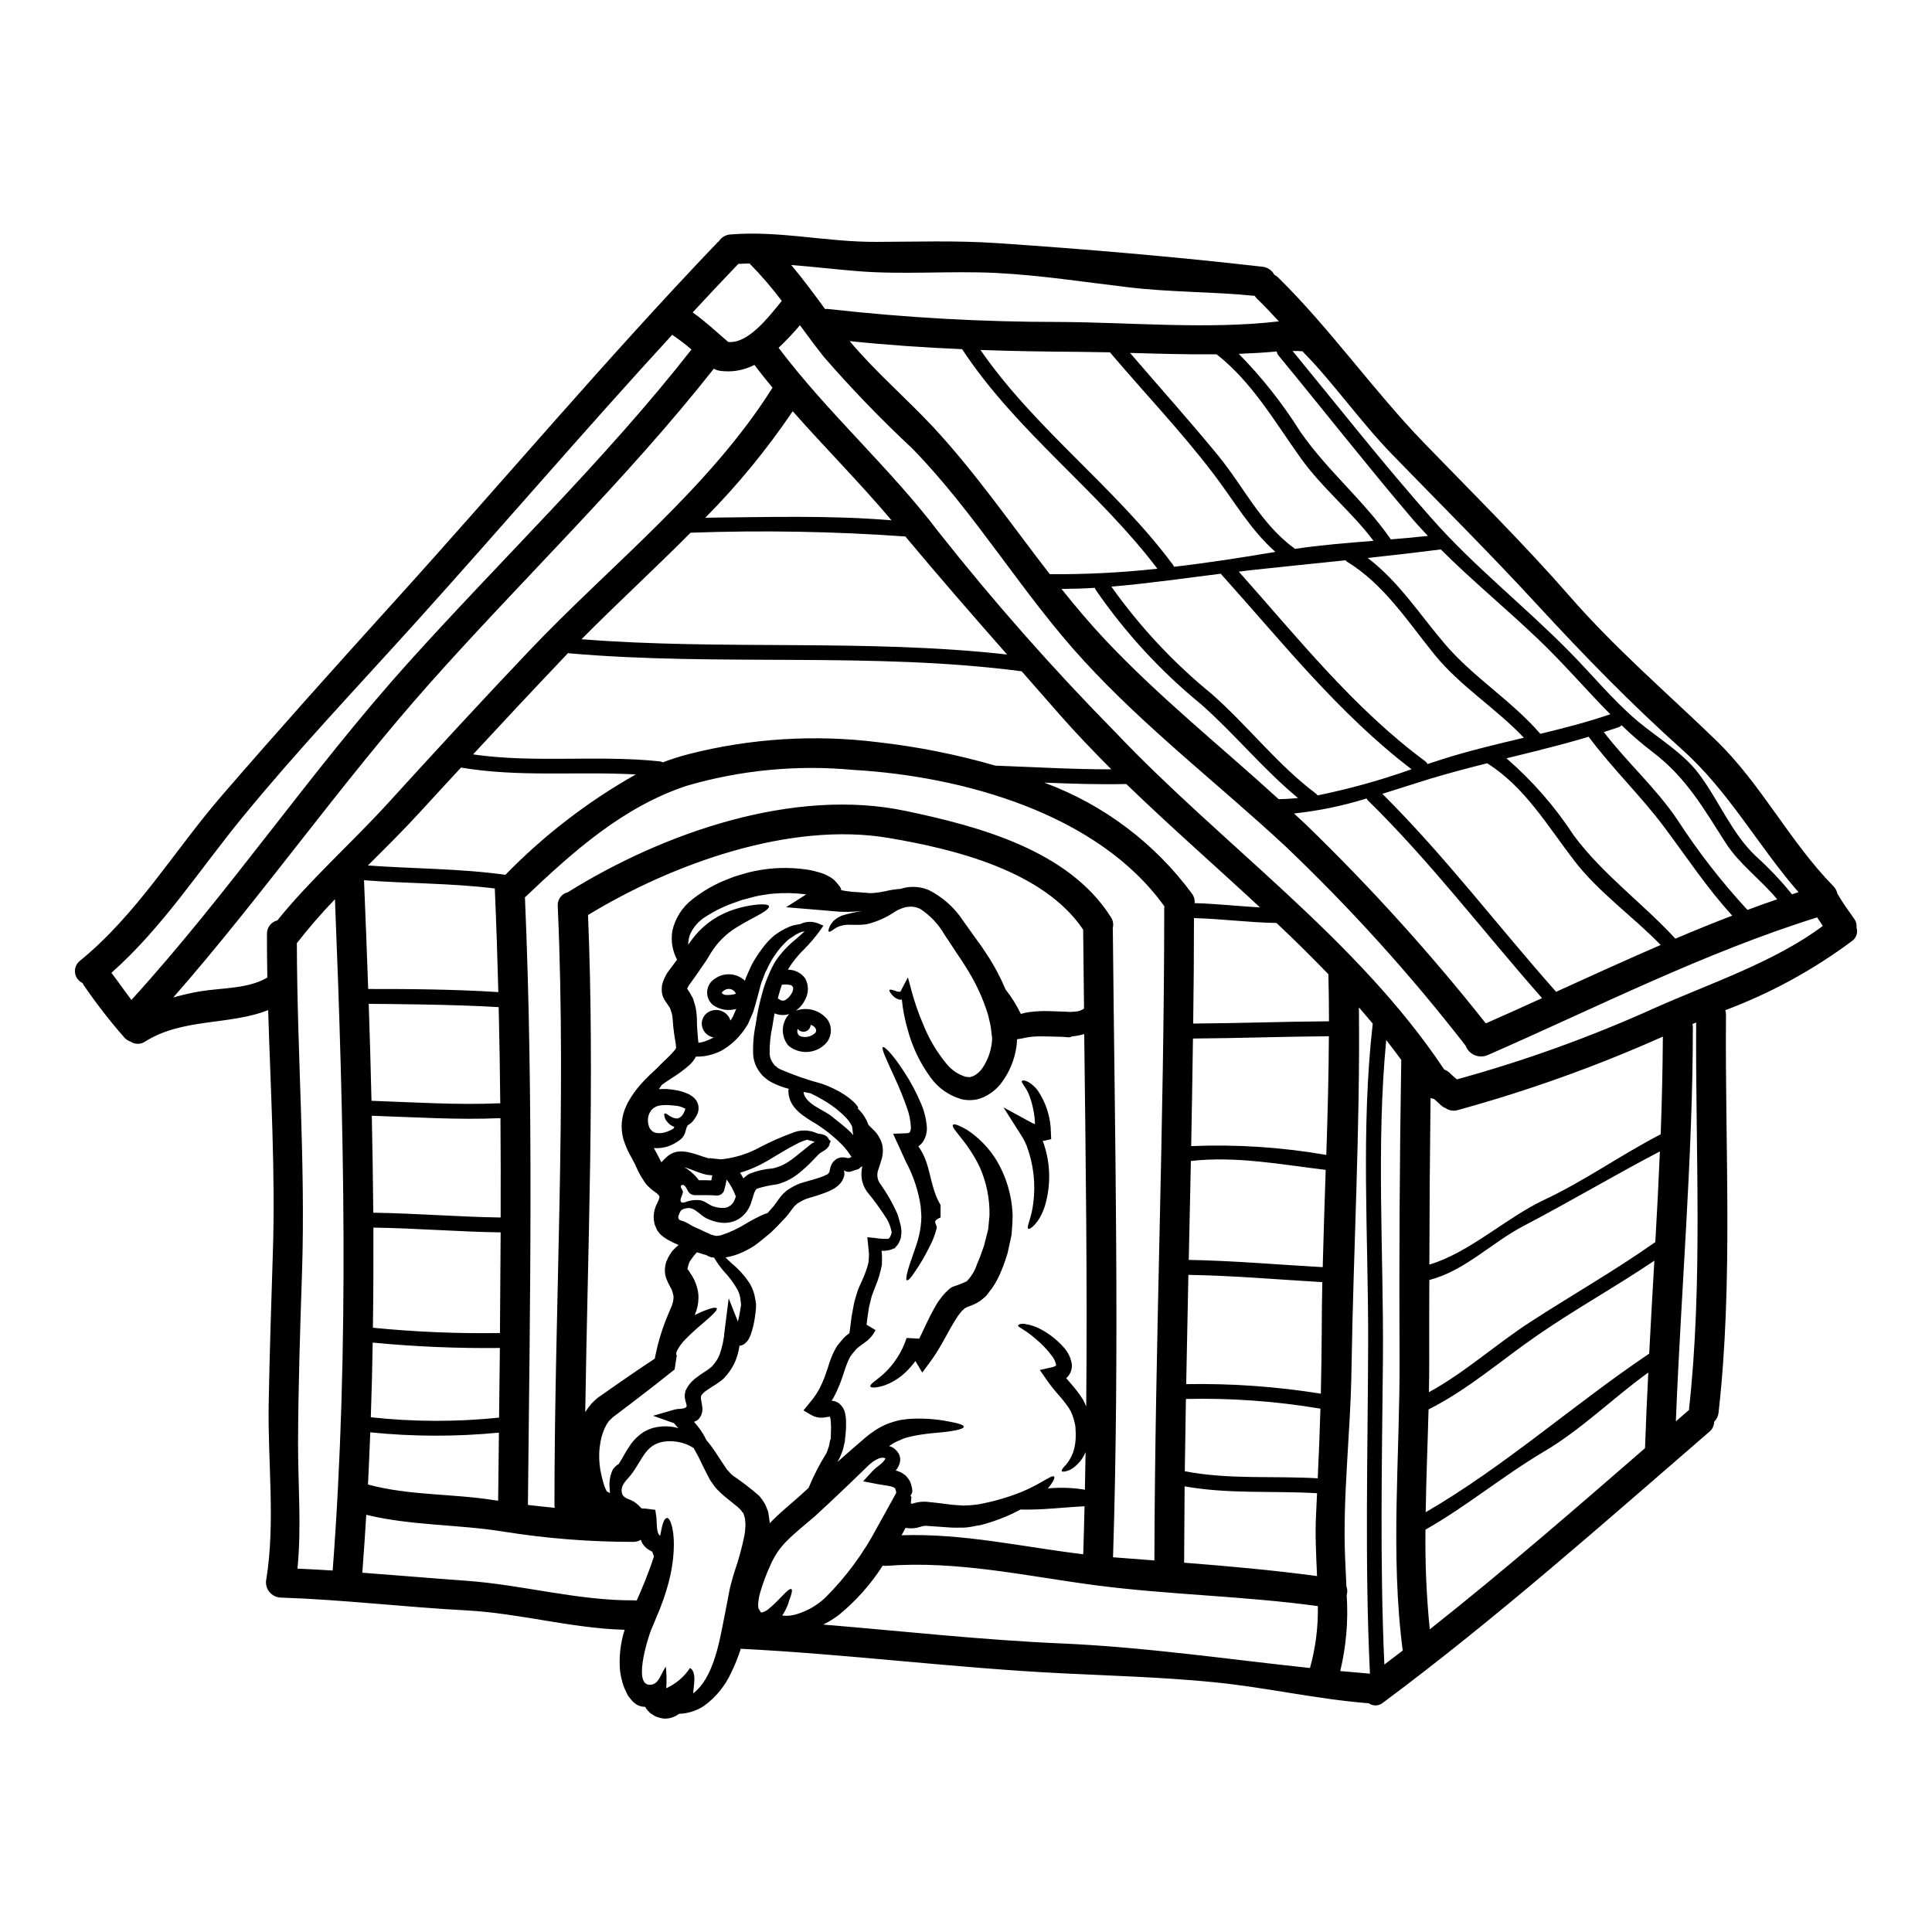 <?xml version="1.0" encoding="UTF-8"?>
<!-- Uploaded to: SVG Find, www.svgrepo.com, Generator: SVG Find Mixer Tools -->
<svg fill="#000000" width="800px" height="800px" version="1.1" viewBox="144 144 512 512" xmlns="http://www.w3.org/2000/svg">
 <g>
  <path d="m372.52 453.09c-0.027 0.027-0.027 0.055-0.055 0.055-0.184 0-0.422 0.207-0.684 0.449-0.449 0.473-0.898 0.316-1.574 0.629-0.207 0.055-0.316 0.133-0.605 0.211v0.004c-0.664 0.227-1.398 0.117-1.969-0.293 0.145 0.48 0.172 0.988 0.078 1.477-0.121 0.438-0.289 0.863-0.5 1.266-0.336 0.531-0.754 1.012-1.234 1.422-0.32 0.234-0.684 0.527-0.949 0.684l-0.789 0.422c-0.578 0.266-0.82 0.395-1.527 0.656l-1.398 0.504c-0.922 0.344-2.055 0.605-2.981 0.922l0.004 0.004c-0.816 0.23-1.598 0.578-2.32 1.027l-0.5 0.293-0.129 0.051-0.055 0.051-0.289 0.266-0.582 0.527-0.316 0.422c-0.184 0.211-0.477 0.605-0.789 1.055-0.266 0.371-0.684 0.871-1.055 1.32-1.473 1.574-2.684 2.871-4.082 4.188-1.504 1.238-2.981 2.477-4.293 3.426l0.004-0.008c-1.375 0.902-2.84 1.652-4.375 2.238-1.066 0.406-2.168 0.695-3.293 0.871 0.527 0.527 1.078 1.082 1.734 1.66h0.004c1.836 1.516 3.426 3.301 4.723 5.301 0.754 1.293 1.246 2.727 1.449 4.215l0.184 1.156c0.023 0.5-0.027 0.898-0.027 1.262-0.078 0.766-0.156 1.477-0.266 2.215v0.004c-0.215 1.578-0.586 3.129-1.105 4.637-0.176 0.477-0.395 0.934-0.656 1.367-0.219 0.336-0.484 0.641-0.789 0.898-0.215 0.207-0.465 0.375-0.734 0.5-0.262 0.098-0.535 0.168-0.816 0.207-0.203 1.469-0.602 2.906-1.18 4.273-0.523 1.16-1.195 2.25-2 3.238l-0.605 0.711-0.133 0.184-0.078 0.078c-0.051 0.051-0.234 0.207-0.234 0.207l-0.293 0.266v0.004c-0.48 0.395-0.98 0.766-1.5 1.109-0.898 0.578-1.793 1.105-2.504 1.633-0.605 0.367-1.137 0.84-1.574 1.395-0.074 0.215-0.117 0.434-0.129 0.66 0.051 0.023-0.027-0.055 0 0.105l0.078 0.551c0.078 0.5 0.18 1 0.266 1.504h-0.004c0.055 0.348 0.078 0.699 0.078 1.051-0.027 0.473-0.137 0.938-0.316 1.375-0.105 0.242-0.238 0.473-0.395 0.684l-0.105 0.156-0.051 0.078v0.004c-0.109 0.117-0.223 0.234-0.344 0.34l-0.133 0.105c-0.156 0.078-0.051 0.051-0.395 0.234v0.004c-0.164 0.07-0.328 0.133-0.5 0.184 0.656 0.738 1.273 1.512 1.844 2.32 0.535 0.797 1.012 1.633 1.422 2.504 1.113 1.309 2.125 2.699 3.031 4.16 0.602 0.949 1.262 1.926 1.949 2.926l0.5 0.766 0.5 0.523c0.312 0.406 0.676 0.77 1.082 1.082 2.438 1.645 4.769 3.441 6.984 5.375 0.395 0.48 0.766 0.98 1.105 1.5l0.473 0.789 0.238 0.555 0.422 1.078c0.023 0.105 0.156 0.527 0.156 0.527l0.027 0.184 0.051 0.367 0.105 0.738 0.207 1.477c2.481-2.637 5.086-4.691 7.617-6.93 0.895-0.789 1.762-1.605 2.633-2.398h0.004c1.324-3.184 2.902-6.262 4.723-9.191 0.18-0.383 0.328-0.777 0.445-1.184 0.18-0.41 0.305-0.844 0.371-1.289l0.133-0.762 0.078-0.395 0.156-0.078c0.051-0.027 0-0.078 0-0.078 0.023-0.527 0-1.055 0.023-1.574v-0.004c0.062-1 0.051-2.004-0.023-3.004-0.02-0.43-0.09-0.852-0.211-1.266 0-0.023-0.023-0.051-0.023-0.078-0.238 0.027-0.582 0.078-0.977 0.133-1.352 0.324-2.777 0.117-3.981-0.578l-2.055-1.211 1.684-2.059c1.332-1.52 2.418-3.234 3.219-5.086 0.473-1.023 0.875-2.074 1.211-3.148 0.395-1.055 0.656-2.133 1.156-3.402 0.441-1.207 1.008-2.363 1.691-3.453 0.344-0.445 0.656-0.816 1-1.211 0.387-0.504 0.816-0.969 1.289-1.395 0.32-0.266 0.633-0.504 0.926-0.711l0.156-1.105c0.129-1.105 0.289-2.215 0.422-3.293 0.207-1.105 0.395-2.211 0.605-3.293s0.605-2.211 0.922-3.266 0.789-1.898 1.18-2.816v-0.008c0.742-1.574 1.332-3.215 1.766-4.898 0.082-0.762 0.129-1.527 0.133-2.297-0.078-0.789-0.16-1.574-0.211-2.289l-0.234-2.16 1.949 0.184h-0.004c1.168 0.195 2.356 0.273 3.543 0.238 0.293 0.078 0.871-0.895 0.977-1.711l-0.004-0.004c-0.207-1.223-0.625-2.398-1.238-3.477-1.602-2.535-3.359-4.961-5.269-7.273-0.703-0.969-1.18-2.086-1.395-3.266-0.184-1.156-0.141-2.336 0.125-3.477zm0.051-0.129c0.051-0.078 0.078-0.078 0.105-0.184-0.023 0-0.051 0.105-0.102 0.184zm-11.383-3.266-0.129 0.129-0.371 0.344c-0.477 0.504-0.977 1.027-1.504 1.574h0.004c-1.188 1.227-2.457 2.371-3.797 3.426-1.648 1.277-3.539 2.199-5.555 2.715-1.727 0.203-3.43 0.562-5.086 1.082-0.027 0-0.078 0.051-0.078 0.051h-0.027c-0.105-0.027-0.207 0.129-0.266 0.211l-0.207 0.289c-0.094 0.152-0.172 0.312-0.242 0.477-0.266 0.684-0.473 1.574-0.816 2.582h0.004c-0.168 0.559-0.398 1.098-0.688 1.605-0.309 0.582-0.688 1.121-1.133 1.605l-0.477 0.449-0.051 0.078-0.156 0.133c-0.094 0.078-0.191 0.148-0.293 0.211l-0.367 0.254c-0.5 0.344-1.051 0.609-1.633 0.789-1.066 0.355-2.203 0.465-3.32 0.312-0.902-0.109-1.785-0.328-2.633-0.656-0.891-0.297-1.723-0.754-2.453-1.344-0.922-0.738-2.211-1.926-3.426-1.875-0.738 0.027-1.871 0.266-2.188 0.926-0.32 0.66-0.844 1.473-0.344 2.106 0.234 0.316 0.977 0.371 1.32 0.527 0.734 0.316 1.477 0.789 2.188 1.18l-0.293-0.105c0.895 0.395 1.738 0.789 2.609 1.18l1.156 0.555 0.844 0.367 0.004 0.004c0.66 0.336 1.371 0.559 2.109 0.66l0.371-0.055h-0.004c0.277-0.008 0.551-0.051 0.816-0.129 2.344-0.754 4.582-1.801 6.668-3.109 1.535-0.926 3.125-1.754 4.766-2.477 0.344-0.133 0.633-0.211 0.898-0.293 0.555-0.605 1.078-1.211 1.574-1.789 0.266-0.344 0.473-0.605 0.789-1.055 0.316-0.449 0.555-0.816 1.031-1.422 0.234-0.266 0.473-0.555 0.684-0.789l0.551-0.5 0.293-0.266 0.234-0.211 0.211-0.129 0.844-0.527c1.051-0.645 2.184-1.145 3.371-1.473 1.051-0.344 1.898-0.5 2.848-0.82l1.422-0.445c0.211-0.055 0.844-0.32 1.18-0.449l0.473-0.238c0.156-0.051 0.133-0.078 0.211-0.102 0.023 0.207 0.605-0.605 0.656-0.605l0.105-0.477c0.051-0.316 0.184-0.762 0.289-1.133v-0.004c0.09-0.234 0.195-0.465 0.32-0.684 0.098-0.176 0.215-0.344 0.344-0.5l0.105-0.105 0.234-0.207 0.449-0.371c0.469-0.266 0.992-0.426 1.527-0.473 0.5 0 0.996 0.07 1.477 0.207 0.371 0.008 0.734-0.113 1.027-0.34-0.645-0.988-1.359-1.934-2.133-2.82-2.066-2.137-4.367-4.035-6.856-5.664-3.543-2.16-7.668-4.348-7.746-8.984h0.004c0.004-0.191 0.039-0.379 0.105-0.555-1.5-0.379-2.949-0.914-4.332-1.605l-0.898-0.5c-0.316-0.211-0.629-0.477-0.973-0.738-0.344-0.266-0.633-0.551-0.926-0.844l-0.551-0.711 0.004-0.004c-0.984-1.281-1.59-2.816-1.742-4.422-0.137-2.766 0.082-5.539 0.66-8.246 0.406-3.035 1.051-6.027 1.922-8.961 0.395-1.395 0.887-2.762 1.477-4.086 0.535-1.332 1.18-2.617 1.926-3.844 1.457-2.102 3.203-3.981 5.188-5.59 0.898-0.762 1.688-1.473 2.426-2.16-0.09-0.004-0.18 0.004-0.266 0.027-0.211 0.027-0.422 0.074-0.629 0.133-0.395 0.184-0.82 0.367-1.289 0.605-0.395 0.266-0.82 0.527-1.266 0.844h-0.004c-0.531 0.309-1.02 0.691-1.449 1.133-2.164 2.125-3.902 4.648-5.117 7.43l-0.332 0.57-0.207 0.555-0.449 1.18-0.473 1.211c-0.16 0.422-0.238 0.922-0.371 1.371-0.477 1.738-1.055 4.059-1.738 6.246-0.449 1-0.871 2.004-1.289 2.977l-0.051 0.105h-0.004c-0.039 0.102-0.086 0.195-0.133 0.293l-0.129 0.18-0.238 0.371-0.473 0.738h-0.004c-0.324 0.492-0.684 0.961-1.082 1.395-1.43 1.754-3.188 3.215-5.168 4.309-0.988 0.492-2.031 0.871-3.106 1.129-0.93 0.234-1.887 0.359-2.848 0.371h-0.66c-0.473 0.895-1.105 1.695-1.871 2.363-1.379 1.191-2.852 2.273-4.398 3.238-1.055 0.684-1.969 1.32-2.793 1.898-0.266 0.371-0.5 0.762-0.762 1.133h-0.004c0.746-0.051 1.492-0.059 2.238-0.027 0.871 0.078 1.711 0.184 2.582 0.344v-0.004c0.879 0.18 1.734 0.445 2.559 0.789 1.043 0.379 1.941 1.062 2.582 1.969 0.352 0.57 0.543 1.227 0.551 1.895 0.016 0.555-0.094 1.102-0.312 1.609-0.34 0.73-0.773 1.41-1.293 2.023-0.371 0.387-0.797 0.715-1.262 0.977-0.055 0.105-0.105 0.156-0.16 0.266-0.055 0.105-0.289 0.734-0.395 1.18-0.078 0.395-0.211 0.777-0.395 1.133-0.262 0.461-0.602 0.871-1.004 1.215-0.336 0.273-0.699 0.52-1.078 0.734-1.766 1.145-3.859 1.676-5.957 1.504l0.293 0.527c0.422 0.711 0.707 1.32 1.027 1.926l0.684 1.316 0.133-0.133c0.492-0.539 1.016-1.051 1.574-1.527 0.414-0.324 0.863-0.598 1.34-0.816 0.316-0.105 0.633-0.207 0.949-0.293l0.133-0.023 0.234-0.027h0.129l0.293-0.027 0.555-0.023 0.816 0.051c0.492 0.047 0.977 0.133 1.449 0.262 1.766 0.395 3.293 1.078 4.637 1.422l0.504 0.133 0.023-0.133c0.027 0 0.344 0.082 0.344 0.082l1.266 0.129 1.289 0.129 0.004 0.004c0.359 0.008 0.723-0.027 1.078-0.102 3.301-0.445 6.492-1.5 9.406-3.109 2.715-1.426 5.523-2.668 8.402-3.719 2.191-0.969 4.695-0.93 6.856 0.109 0.23 0.055 0.469 0.09 0.711 0.102 0.34 0.051 0.676 0.141 1 0.262 0.23 0.102 0.453 0.227 0.656 0.371 0.316 0.273 0.559 0.617 0.711 1.004l0.266 0.102h0.105c-0.055 0-0.078 0.078-0.027 0.422l-0.129 0.105-0.078 0.184v0.004c-0.043 0.242-0.117 0.48-0.215 0.711-0.18 0.293-0.402 0.555-0.656 0.785-0.324 0.281-0.68 0.531-1.055 0.738l-0.449 0.266-0.211 0.129zm-0.922-32.832h0.004c-0.066-0.105-0.121-0.223-0.16-0.34-0.082-0.164-0.199-0.309-0.34-0.422-0.273-0.238-0.598-0.41-0.949-0.5-0.023 0.766-0.508 1.438-1.223 1.707-0.715 0.273-1.523 0.086-2.047-0.473-0.051-0.078-0.102-0.129-0.129-0.184h-0.004c-0.301 0.676-0.078 1.473 0.527 1.898 1.367 0.543 2.922 0.254 4.004-0.738 0.281-0.227 0.406-0.598 0.32-0.949zm13.91-36.176h0.266c0.344-0.027 0.684-0.027 1.004-0.027 1.059-0.086 2.109-0.246 3.148-0.473 1.344-0.328 2.707-0.539 4.086-0.633 0.387-0.129 0.781-0.234 1.18-0.316 2.129-0.422 4.332-0.191 6.328 0.66 3.691 1.875 6.828 4.695 9.086 8.168 1.105 1.555 2.238 3.148 3.402 4.769 1.234 1.633 2.422 3.398 3.582 5.215 1.617 2.598 3.027 5.32 4.215 8.145 1.582 2.016 2.945 4.195 4.059 6.504 0.77-0.23 1.562-0.398 2.359-0.5 1.75-0.223 3.512-0.301 5.273-0.234 1.316 0.051 2.606 0.078 3.871 0.129l1.555 0.078 0.895-0.051 0.605-0.051c0.789-0.047 1.547-0.32 2.188-0.789-0.078-6.984-0.156-13.957-0.234-20.918-10.461-15.574-34.148-21.367-51.539-24.293-26.031-4.43-57.309 6.797-79.676 20.422 1.82 43.895-0.078 87.922-0.738 131.74l-0.004-0.004c0.496-0.793 1.051-1.551 1.66-2.262 0.293-0.32 0.527-0.5 0.789-0.762l0.367-0.344 0.211-0.184 0.234-0.211c0.078-0.051 0.184-0.129 0.184-0.129l1.688-1.18c1.129-0.789 2.238-1.574 3.344-2.344 3.543-2.453 6.848-4.723 9.957-6.746l0.008-0.004c0.047-0.371 0.121-0.742 0.211-1.105 0.156-0.711 0.344-1.555 0.551-2.426 0.559-2.16 1.234-4.289 2.031-6.375 0.422-1.105 1-2.426 1.449-3.504 0.414-0.832 0.656-1.734 0.715-2.66 0.023-0.238-0.027-0.293 0-0.426-0.051-0.348-0.129-0.691-0.242-1.027-0.066-0.188-0.117-0.383-0.156-0.578l-0.344-0.684c-0.461-0.793-0.859-1.621-1.18-2.477-0.441-1.258-0.488-2.617-0.133-3.902l0.105-0.449 0.105-0.234 0.211-0.449 0.18-0.449h0.004c0.125-0.254 0.266-0.5 0.426-0.734 0.242-0.402 0.504-0.789 0.785-1.16l0.848-0.844c0.234-0.234 0.488-0.445 0.762-0.629-1-0.422-1.977-0.898-2.922-1.426-0.418-0.227-0.812-0.492-1.184-0.789l-0.656-0.527c-0.309-0.324-0.59-0.676-0.844-1.051l-0.055-0.055c0-0.027-0.207-0.449-0.207-0.449-0.023-0.059-0.051-0.121-0.078-0.18l-0.105-0.238-0.207-0.473c-0.027-0.133-0.055-0.105-0.105-0.32l-0.133-0.605h-0.004c-0.082-0.426-0.129-0.859-0.133-1.293 0.023-1.355 0.375-2.684 1.027-3.871 0.711-1.574 0.844-1.684-0.762-2.848-0.293-0.18-0.684-0.523-1.027-0.789-0.156-0.133-0.371-0.344-0.555-0.527l-0.293-0.266-0.129-0.133-0.051-0.078-0.32-0.367c-0.395-0.633-0.762-1.082-1.211-1.848-0.449-0.762-0.922-1.711-1.156-2.238v0.004c-0.238-0.586-0.512-1.156-0.82-1.711l-0.395-0.762-0.527-0.949c-0.734-1.344-1.336-2.754-1.789-4.215-0.844-3.004-0.555-6.211 0.812-9.016l0.211-0.449h0.004c0.066-0.176 0.156-0.344 0.262-0.5l0.422-0.707c0.277-0.492 0.582-0.965 0.906-1.426 0.637-0.922 1.332-1.801 2.082-2.633 1.555-1.711 2.977-3.031 4.215-4.164 0.344-0.371 0.711-0.734 1.082-1.105 1.207-1.16 2.363-2.215 3.426-3.453 0.246-0.25 0.441-0.547 0.578-0.871-0.027-0.105-0.078-0.234-0.105-0.371v0.004c-0.016-0.133-0.016-0.266 0-0.395-0.078-0.5-0.156-0.977-0.234-1.477s-0.156-0.977-0.234-1.477c-0.078-0.633-0.156-1.262-0.234-1.926-0.055-0.523-0.082-1.078-0.133-1.656h-0.008c0.004-0.203-0.012-0.406-0.051-0.605-0.031-0.156-0.051-0.316-0.055-0.477-0.059-0.48-0.184-0.949-0.367-1.395l-0.211-0.629c-0.027-0.055-0.184-0.32-0.184-0.32-0.105-0.156-0.207-0.344-0.371-0.551l-0.5-0.711v-0.004c-0.301-0.418-0.555-0.871-0.766-1.34-0.305-0.727-0.441-1.512-0.391-2.297 0.004-0.352 0.039-0.703 0.102-1.051l0.238-0.789 0.289-0.762 0.211-0.426 0.395-0.789v0.004c0.051-0.078 0.094-0.156 0.133-0.242l0.105-0.156 0.156-0.184 0.266-0.395 2.16-2.875c-1.223-2.316-1.668-4.969-1.266-7.559 0.723-3.383 2.633-6.394 5.383-8.488 2.84-2.238 6.004-4.031 9.383-5.32l1.289-0.5 0.316-0.133 0.371-0.102 0.156-0.055 0.656-0.207c0.871-0.238 1.738-0.504 2.637-0.762v-0.004c2.012-0.492 4.055-0.836 6.113-1.031 3.332-0.289 6.684-0.164 9.984 0.367 0.844 0.16 1.68 0.359 2.504 0.609 0.984 0.262 1.934 0.652 2.816 1.16 0.785 0.406 1.469 0.984 2.004 1.684 0.316 0.395 1.133 1.18 1.133 1.82 0 0.078 0.184 0.133 0.473 0.184 1.352 0.234 2.719 0.387 4.086 0.449l2.106 0.156 0.5 0.051zm-57.383 174.43c0 0.078 0.078 0.133-0.605-0.266h-0.004c-0.586-0.316-1.105-0.746-1.527-1.262l-0.234-0.293-0.078-0.129-0.055-0.055-0.129-0.262-0.027-0.027-0.023-0.055-0.293-0.707c-0.613 0.375-1.316 0.562-2.031 0.551-11.586 0.008-23.156-0.914-34.594-2.754-12.039-1.922-24.293-1.527-36.125-4.426-0.316 5.109-0.664 10.227-1.051 15.352 9.195 0.684 18.391 1.477 27.582 2.133 14.957 1.078 29.562 5.32 44.633 5.191 0.184 0 0.344 0.051 0.5 0.051h0.004c0.008-0.047 0.027-0.09 0.055-0.129 0.734-1.711 1.477-3.348 2.106-4.957 0.949-2.363 1.766-4.609 2.402-6.613-0.109-0.395-0.32-0.867-0.504-1.344zm319.21-165.31h-0.004c0.422 1.309-0.047 2.738-1.16 3.543-10.285 7.676-21.602 13.855-33.617 18.363 0.117 0.402 0.18 0.82 0.184 1.238-0.32 34.887 1.949 70.668-1.969 105.39h0.004c-0.105 0.934-0.52 1.805-1.184 2.473-0.016 1.027-0.488 1.996-1.289 2.641-28.219 24.402-56.488 49.48-86.422 71.746v-0.004c-1.082 0.934-2.656 1.012-3.82 0.188-13.836-1.082-27.324-4.242-41.133-5.59-13.305-1.316-26.641-1.684-39.992-2.344-28.484-1.398-56.758-5.062-85.289-6.512v0.004c-0.68 2.141-1.516 4.227-2.504 6.246-1.594 3.535-4.082 6.598-7.223 8.879-1.973 1.309-4.273 2.035-6.641 2.106-1.168 0.91-2.629 1.359-4.109 1.266-0.629-0.09-1.246-0.246-1.84-0.473-0.395-0.156-0.371-0.184-0.504-0.234l-0.289-0.184-0.293-0.184-0.078-0.051-0.473-0.293-0.371-0.371 0.004-0.004c-0.414-0.371-0.754-0.816-1.004-1.312-0.73 0.004-1.457-0.168-2.106-0.504-0.578-0.344-1.094-0.781-1.527-1.293-0.5-0.578-0.555-0.707-0.848-1.051l-0.078-0.133-0.023-0.027-0.156-0.289-0.027-0.078-0.156-0.32-0.293-0.629c-0.441-0.887-0.77-1.824-0.977-2.793-0.266-0.984-0.445-1.988-0.527-3.004-0.223-3.481 0.207-6.977 1.27-10.301-14.148-0.395-27.801-4.375-41.922-5.141-16.441-0.871-32.746-2.848-49.199-3.398l-0.004 0.004c-1.223-0.039-2.359-0.625-3.102-1.594-0.742-0.973-1.004-2.227-0.715-3.414 2.398-15.098 0.344-30.934 0.605-46.188 0.234-13.383 0.684-26.766 1.105-40.148 0.711-21.582-0.605-42.902-1.238-64.344-10.297 4.055-22.691 2.086-32.574 8.312-1.16 0.809-2.695 0.828-3.875 0.051-0.594-0.203-1.137-0.547-1.574-0.996-3.902-4.43-7.523-9.094-10.848-13.969-0.125-0.18-0.23-0.375-0.316-0.582-1.098-0.5-1.855-1.535-2-2.734-0.145-1.199 0.344-2.387 1.289-3.137 15.148-12.359 24.926-29.09 37.574-43.742 14.863-17.203 30.062-34.145 45.32-51.008 28.832-31.805 56.422-64.633 86.062-95.621 0.129-0.094 0.254-0.199 0.371-0.312 0.68-1.074 1.84-1.75 3.109-1.82 12.988-1.055 25.555 2.031 38.523 1.969 10.629-0.023 21.312-0.395 31.934 0.32 23.371 1.574 47.266 3.609 70.504 6.269 1.34 0.141 2.519 0.941 3.148 2.133 0.344 0.176 0.664 0.395 0.949 0.656 13.965 13.73 25.266 30.012 38.941 44.133 12.938 13.359 26.27 26.531 38.496 40.539 12.066 13.809 25.477 25.297 38.625 37.996 12.148 11.781 19.473 26.797 31.145 38.707v0.004c0.531 0.539 0.898 1.223 1.055 1.965 1.371 2.363 2.926 4.531 4.504 6.746l-0.004 0.004c0.465 0.645 0.668 1.445 0.57 2.234zm-8.93-0.422c-0.504-0.762-1.004-1.504-1.504-2.266-29.984 9.355-58.621 23.949-87.379 36.52l-0.004-0.004c-1.102 0.457-2.34 0.449-3.434-0.027-1.094-0.477-1.945-1.379-2.359-2.5-14.621-18.848-30.637-36.566-47.922-53.008-17.73-16.441-36.848-31.141-53.223-48.98-16.312-17.73-28.773-39.18-45.504-56.285-8.227-7.676-16.043-15.773-23.422-24.266-2.188-2.754-4.269-5.562-6.324-8.379h-0.004c-1.777 2.094-3.668 4.09-5.664 5.981 13.148 17.414 29.328 31.586 42.477 48.902 14.598 18.457 30.184 36.109 46.688 52.887 28.301 29.855 64.234 54.91 87.238 89.477 0.52 0.184 0.996 0.469 1.398 0.844 0.633 0.629 1.289 1.211 1.969 1.762l-0.004 0.004c17.965-4.938 35.512-11.273 52.484-18.945 14.348-6.402 31.707-12.145 44.488-21.723zm-8.172-8.379c0.555-0.184 1.133-0.395 1.715-0.578-10.699-12.254-18.344-26.582-30.777-37.73-13.73-12.305-25.977-24.898-38.469-38.441-12.566-13.672-25.586-26.582-38.52-39.914-8.457-8.75-15.84-19.34-23.691-27.246v-0.004c-0.867-0.078-1.734-0.105-2.606-0.078 12.305 14.957 24.082 29.984 36.941 44.477 11.328 12.809 24.586 23.164 36.52 35.309 5.797 5.871 11.488 12.805 17.758 18.125 5.293 4.481 12.203 8.484 16.441 14.148 5.269 6.984 8.695 15.785 15.125 21.84v0.004c3.453 3.102 6.648 6.477 9.559 10.094zm-11.809 4.137c2.609-0.973 5.219-1.922 7.871-2.816-4.293-5.215-9.93-9.195-13.621-14.914-5.871-9.145-10.43-17.32-19.363-24.109h-0.004c-2.879-2.199-5.621-4.562-8.219-7.086-0.227 0.219-0.496 0.387-0.789 0.5-1.32 0.449-2.637 0.871-3.938 1.289 6.137 8.012 13.832 14.836 19.496 23.242l0.004 0.004c5.496 8.477 11.707 16.469 18.566 23.895zm-19.102 7.617c5.008-2.133 10.031-4.172 15.07-6.113-6.742-7.379-11.961-15.352-17.996-23.422-6.242-8.352-13.832-15.598-20.051-23.977-4.215 1.262-8.43 2.398-12.703 3.453v-0.004c-0.227 0.121-0.477 0.191-0.734 0.211l-8.352 2.055c6.894 5.961 12.914 12.863 17.887 20.5 7.809 10.461 18.16 17.812 26.883 27.301zm3.586 124.97c3.766-33.883 1.711-68.715 1.922-102.76-0.316 0.129-0.629 0.266-0.973 0.395l-0.004-0.004c0.062 0.297 0.098 0.598 0.102 0.898 0 34.016-3.106 69.348-4.504 104.42 1.078-0.949 2.16-1.871 3.238-2.816 0.086-0.051 0.141-0.074 0.219-0.129zm-7.477-73.145c0.32-8.695 0.527-17.32 0.578-25.871h-0.004c-17.598 7.859-35.77 14.367-54.355 19.473-1.066 0.32-2.227 0.145-3.148-0.477-0.508-0.203-0.973-0.496-1.371-0.871-0.578-0.578-1.18-1.105-1.82-1.633h0.004c-0.297-0.047-0.586-0.117-0.871-0.211-0.184 14.695-0.289 29.406-0.316 44.129 10.562-3.109 20.363-12.41 30.379-17.125 10.762-5.051 20.402-11.957 30.945-17.41zm-1.422 28.562c0.473-8.039 0.875-16.039 1.211-24.008-12.148 6.352-23.949 13.383-36.098 19.734-8.566 4.481-15.574 11.91-25.004 14.336-0.027 7.035-0.051 14.043-0.027 21.078 0 2.875-0.023 5.769-0.078 8.66 9.672-5.297 17.73-12.703 26.98-18.68 11.008-7.129 22.34-13.574 33.035-21.117zm-1.625 29.586c0.422-8.223 0.895-16.445 1.371-24.637-10.094 6.82-20.738 12.699-30.75 19.602-9.672 6.641-18.445 14.438-28.984 19.762v0.004c-0.035-0.004-0.074 0.004-0.105 0.023-0.234 9.055-0.629 18.18-0.762 27.273 20.957-12.168 39.242-28.586 59.23-42.027zm-1.105 25.059c0.234-6.668 0.523-13.352 0.867-20.055-9.445 6.801-17.598 15.02-27.691 20.977-10.805 6.402-20.5 14.516-31.355 20.656-0.125 8.82 0.254 17.645 1.137 26.426 19.48-15.406 38.348-31.77 57.055-48.023zm4.16-133.35c-7.453-7.695-16.391-13.863-22.945-22.395-7.012-9.121-13.121-19.578-23.059-25.77-5.117 1.289-10.234 2.633-15.281 4.16-4.113 1.266-8.301 2.637-12.488 3.938 16.531 16.418 30.586 35.031 46.051 52.465 9.211-4.199 18.461-8.41 27.734-12.418zm-31.934-55.965c6.242-1.5 12.461-3.109 18.574-5.191-6.453-6.508-12.41-13.516-19.023-19.812-8.66-8.266-17.574-15.57-25.898-23.867-6.453 0.816-12.91 1.574-19.363 2.262 8.219 6.246 13.754 14.957 20.469 22.828 7.574 8.848 17.668 14.984 25.254 23.758zm-14.418 76.73c4.981-2.184 9.93-4.426 14.91-6.691-15.438-17.469-29.52-36.098-46.184-52.43-0.125-0.148-0.23-0.309-0.32-0.477-6.266 1.945-12.711 3.277-19.234 3.977 1.055 0.977 2.109 1.949 3.148 2.926 17.035 16.496 32.965 34.102 47.68 52.695zm10.09-75.699c-7.426-7.852-16.836-13.594-23.688-22.043-7.113-8.773-13.383-18.629-23.223-24.637-0.156-0.105-0.234-0.234-0.371-0.344-8.266 0.871-16.492 1.684-24.766 2.582-1.18 0.129-2.363 0.266-3.508 0.422 15.652 17.547 30.355 36.148 49.406 50.246v0.008c0.266 0.191 0.48 0.445 0.629 0.734 1.266-0.422 2.531-0.844 3.793-1.234 7.148-2.281 14.422-3.992 21.719-5.731zm-25.438-53.484c-1.688-1.789-3.344-3.586-4.957-5.512-11.809-13.914-23.055-28.273-34.672-42.344-0.23-0.297-0.375-0.652-0.422-1.027-3.32 0.32-6.691 0.5-10.062 0.633v0.004c6.133 6.238 11.578 13.121 16.234 20.527 7.141 10.379 16.969 18.363 24.059 28.637 3.266-0.262 6.531-0.547 9.82-0.918zm-11.516 299.08c1.609-1.234 3.242-2.449 4.848-3.688-3.344-25.586-0.734-51.406-0.844-77.121-0.133-26.426 0.02-52.844 0.449-79.254 0-0.051 0.023-0.078 0.023-0.129-1.316-1.789-2.633-3.543-4.004-5.297-2.688 28.113-0.656 56.438-0.871 84.656-0.254 26.953-0.832 53.906 0.375 80.832zm-3.082-169.82c-1.211-1.449-2.449-2.898-3.688-4.328 0.371 31.934-1.477 64.371-1.969 96.25-0.234 16.492-2.363 33.25-1.684 49.715 0.102 2.481 0.234 4.984 0.344 7.457l-0.004 0.004c0.285 0.758 0.312 1.586 0.078 2.359 0.449 6.75-0.129 13.531-1.711 20.105 2.582 0.234 5.164 0.473 7.719 0.684 0.078 0 0.105 0.027 0.156 0.027-1.422-29.457-0.551-58.941-0.473-88.426 0.023-27.988-1.953-55.969 1.207-83.848zm-14.645-60.492c8.457-1.723 16.781-4.039 24.91-6.93-19.312-14.73-34.332-33.777-50.484-51.723-0.027-0.051-0.027-0.078-0.055-0.102-9.668 1.211-19.312 2.606-29.008 3.426v-0.004c7.531 10.629 16.469 20.191 26.562 28.43 9.566 8.402 17.441 18.758 27.609 26.398 0.195 0.125 0.355 0.301 0.465 0.504zm3.031 59.863c0-4.164-0.055-8.328-0.156-12.465-4.457-4.637-9.055-9.168-13.758-13.594-7.297-0.105-14.562-1.105-21.867-1.289 0 9.301-0.07 18.613-0.207 27.945 12.008-0.07 24.02-0.52 35.988-0.598zm-0.711 35.426c0.344-10.488 0.633-21.004 0.684-31.461-12.012 0.078-24.008 0.527-36.02 0.605-0.133 9.484-0.289 18.988-0.473 28.508 11.984-0.5 23.988 0.281 35.805 2.336zm-0.949 29.746c0.211-8.59 0.5-17.203 0.789-25.793-11.832-1.426-23.766-3.715-35.727-2.363l-0.562 26.219c11.863 0.211 23.668 1.266 35.5 1.922zm-0.266 17.574c0-4.531 0.078-9.09 0.156-13.621-11.828-0.684-23.617-1.734-35.492-1.922-0.207 9.668-0.398 19.32-0.578 28.957l0.004-0.004c11.941-0.211 23.879 0.633 35.676 2.527 0.105-5.305 0.207-10.609 0.234-15.953zm-0.344 19.895h-0.078c-11.75-1.973-23.656-2.828-35.57-2.555-0.105 6.398-0.203 12.785-0.293 19.152 11.594 2.266 23.477 1.18 35.227 1.875 0.297-6.133 0.531-12.293 0.715-18.473zm-1.156 28.035c0.078-1.875 0.18-3.742 0.266-5.613-11.727-0.684-23.531 0.266-35.098-1.82-0.051 6.746-0.098 13.492-0.133 20.234 11.781 0.922 23.508 1.969 35.23 3.543-0.242-5.477-0.543-10.984-0.266-16.332zm-5.59-255.87c6.93-1.027 13.863-1.574 20.816-2.133-5.875-7.801-13.594-13.941-19.285-21.922-6.902-9.645-12.859-20.105-22.293-27.508-7.641 0.078-15.352-0.156-22.945-0.367 7.773 9.055 15.742 17.918 23.316 27.16 6.875 8.375 11.332 18.18 20.34 24.715 0.027 0.012 0.027 0.039 0.051 0.066zm3.981 296.57c1.488-5.332 2.191-10.855 2.082-16.391-19.707-2.711-39.551-2.977-59.18-5.559-18.367-2.453-36.469-6.535-55.105-5.117h0.004c-0.344 0.023-0.691 0.008-1.031-0.051-3.144 4.922-7.051 9.312-11.562 13.016-1.316 0.996-2.719 1.871-4.195 2.606 21.133 1.738 42.211 4.113 63.398 5.008 22.168 0.992 43.75 4.18 65.59 6.5zm-8.266-230.23c1.688-0.055 3.402-0.133 5.086-0.32-9.168-7.562-16.73-16.926-25.664-24.82-10.699-8.746-20.109-18.961-27.945-30.348-0.094-0.168-0.164-0.344-0.211-0.527-2.926 0.184-5.902 0.266-8.852 0.293 3.688 4.609 7.477 9.117 11.539 13.438 14.371 15.262 30.625 28.227 46.039 42.297zm0.02-126.63c-1.898-2.055-3.82-4.109-5.848-6.062-0.203-0.223-0.387-0.457-0.555-0.707-11.145-1.109-22.316-0.926-33.457-2.266-11.617-1.371-23.266-3.188-34.992-3.793-12.203-0.605-24.586 0.5-36.754-0.477-5.902-0.473-11.754-1.18-17.629-1.633 3.148 3.742 6.062 7.695 8.984 11.676v-0.004c0.316-0.043 0.637-0.043 0.949 0 20.305 2.285 40.723 3.43 61.156 3.422 18.781 0.09 39.309 2.039 58.145-0.156zm-0.922 61.086c-6.691-5.93-10.883-13.414-16.391-20.66-8.539-11.223-18.336-21.473-27.453-32.223-2.754-0.051-5.535-0.102-8.266-0.129-8.695-0.051-17.391-0.184-26.055-0.5 14.562 21.051 35.777 36.41 51.062 56.988 0.09 0.148 0.164 0.309 0.211 0.477 9.078-1.055 18.102-2.457 26.891-3.953zm-21.422 93.086c5.797 0.156 11.566 0.82 17.34 1.133-11.777-10.961-23.977-21.605-35.426-32.699-7.269 0.16-14.488-0.078-21.734-0.367v0.004c15.664 5.777 29.285 16.031 39.18 29.48 0.516 0.707 0.746 1.582 0.641 2.449zm-8.035 1.289v0.004c0.004-0.141 0.023-0.281 0.051-0.422-17.652-24.688-53.621-34.516-82.418-36.176h0.004c-14.871-1.402-29.875 0.027-44.215 4.215-16.926 5.613-30.141 17.496-42.844 29.562 2.316 53.594 1.348 107.29 0.789 160.91v0.105c2.363 0.289 4.723 0.527 7.117 0.762v0.008c-0.059-0.289-0.086-0.578-0.082-0.871 0-52.695 3.242-105.6 0.871-158.54h-0.004c-0.152-1.75 1.004-3.344 2.715-3.738 0.039-0.043 0.082-0.078 0.133-0.105 25.242-15.676 59.734-27.719 89.453-21.418 19.316 4.07 43.047 10.367 54.281 28.109 0.582 0.855 0.766 1.922 0.5 2.922 0 0.133 0.027 0.238 0.027 0.395 0.527 55.277 1.82 111.08 0.051 166.34 3.664 0.289 7.297 0.578 10.961 0.844 0.16-57.672 2.609-115.66 2.609-172.89zm-44.738-37.727c10.234 0.371 20.469 1 30.719 0.977-4.844-4.848-9.566-9.777-14.016-14.863-3.266-3.738-6.508-7.43-9.75-11.121-39.812-5.188-80.047-1.262-119.99-4.766-0.078-0.027-0.129-0.055-0.207-0.078l-1.266 1.344c-8.039 8.461-16.012 16.973-23.922 25.531 16.363 2.363 32.988 0.102 49.457 1.844h-0.008c0.297 0.027 0.586 0.117 0.844 0.262 2.242-0.852 4.531-1.582 6.852-2.184 16.398-4.18 33.43-5.246 50.223-3.148 10.508 1.191 20.898 3.269 31.062 6.203zm24.059 169.82c0.316-32.883-0.133-65.844-0.527-98.676-0.395 0.105-0.789 0.211-1.16 0.293l-1.156 0.207-0.926 0.105-0.234 0.133-0.371 0.102h-0.602l-0.977-0.102c-1.262-0.027-2.555-0.078-3.871-0.105h-0.008c-1.457-0.062-2.918-0.047-4.371 0.051-1.375 0.078-2.531 0.477-3.769 0.633l-0.367 0.051c0 0.633-0.078 1.211-0.133 1.82-0.488 3.629-1.926 7.062-4.168 9.961-1.227 1.547-2.805 2.773-4.606 3.582-1.012 0.465-2.106 0.723-3.219 0.762h-0.895l-0.555-0.051-0.527-0.07-0.551-0.102-0.344-0.105h0.004c-3.144-0.953-5.894-2.906-7.828-5.562-2.867-3.879-4.965-8.27-6.191-12.934-0.738-2.551-1.242-5.16-1.5-7.801-0.246 0.031-0.496 0.023-0.742-0.027-0.688-0.191-1.301-0.586-1.762-1.129-0.66-0.738-0.898-1.211-0.762-1.398 0.133-0.184 0.684-0.078 1.527 0.234h-0.004c0.395 0.184 0.832 0.266 1.266 0.238 0.184-0.078 0.184-0.207 0.5-0.816l1.574-3.004 0.949 3.504c0.797 2.996 1.809 5.926 3.031 8.773 1.535 3.91 3.688 7.547 6.375 10.777 1.297 1.555 3.019 2.703 4.953 3.293 0 0.023 1.527 0.184 1.289 0.023l0.004 0.004c0.309-0.055 0.609-0.152 0.895-0.289 0.84-0.461 1.57-1.102 2.137-1.875 1.418-2.023 2.312-4.367 2.606-6.82 0.078-0.516 0.098-1.035 0.055-1.555l-0.293-2.363v0.004c-0.086-0.707-0.227-1.402-0.418-2.082-0.133-0.695-0.309-1.383-0.527-2.055-1.223-3.824-2.894-7.484-4.981-10.91-1.027-1.684-2.082-3.344-3.188-4.93-1.082-1.684-2.188-3.316-3.242-4.898h-0.004c-1.547-2.691-3.703-4.981-6.297-6.691-0.992-0.531-2.125-0.742-3.242-0.605-0.227 0.043-0.457 0.066-0.684 0.078l-1.078 0.344c-0.547 0.203-1.07 0.449-1.574 0.738-2.312 1.609-4.906 2.777-7.641 3.449-2.688 0.371-4.559 0-5.902 0.211l-0.004 0.004c-1.047 0.129-2.043 0.527-2.894 1.156-0.633 0.5-1.105 0.711-1.289 0.582-0.184-0.129-0.105-0.582 0.293-1.453h-0.004c0.277-0.531 0.633-1.02 1.051-1.449 0.637-0.566 1.367-1.02 2.16-1.34 1.699-0.516 3.434-0.91 5.191-1.184-0.293 0-0.555 0.023-0.871 0.051v0.004c-1.652 0.145-3.316 0.18-4.977 0.105-1.766-0.156-3.637-0.32-5.586-0.477l-8.566-0.707 5.32-3.402h0.004c-0.121-0.027-0.242-0.047-0.367-0.051-2.727-0.336-5.484-0.391-8.223-0.164-0.832 0.051-1.66 0.156-2.477 0.32-0.832 0.105-1.66 0.254-2.477 0.449l-2.637 0.707-0.633 0.156-0.129 0.027-0.293 0.105-1.18 0.422v0.004c-2.867 0.938-5.602 2.238-8.141 3.871-1.934 1.152-3.449 2.898-4.312 4.981-0.258 0.809-0.391 1.652-0.395 2.504 0.344-0.473 0.684-0.922 1-1.398 2.492-3.356 5.883-5.938 9.777-7.453 2.445-0.934 5.008-1.535 7.613-1.793 1.789-0.133 2.875 0 3.004 0.422 0.129 0.422-0.656 1.156-2.211 2.055-1.555 0.898-3.844 2.004-6.324 3.543h-0.004c-2.785 1.695-5.133 4.023-6.848 6.797-0.234 0.395-0.473 0.789-0.734 1.211l-0.371 0.605-0.57 0.859c-0.605 0.898-1.238 1.789-1.898 2.754-0.605 0.871-1.238 1.738-1.875 2.637l-0.266 0.344-0.102 0.156-0.055 0.078-0.023 0.023-0.32 0.66-0.078 0.156 0.395 0.605v0.004c0.219 0.301 0.414 0.617 0.578 0.949l0.289 0.5 0.133 0.234 0.027 0.027 0.207 0.5v0.055l0.027 0.102 0.266 0.848v0.004c0.227 0.609 0.379 1.246 0.449 1.895 0.121 0.75 0.191 1.508 0.211 2.266 0.027 0.555 0.027 1.105 0.027 1.66 0.027 0.449 0.051 0.871 0.078 1.32 0.051 0.551 0.105 1.105 0.129 1.633 0.023 0.527 0.133 1.078 0.16 1.738 0.676-0.07 1.336-0.23 1.969-0.477 0.707-0.242 1.391-0.555 2.031-0.938v-0.027c-1.395-0.246-2.535-1.254-2.949-2.609-0.496-1.617 0.223-3.359 1.715-4.16 1.68-0.926 3.781-0.527 5.004 0.949 0.328 0.406 0.578 0.871 0.738 1.371 0.027-0.027 0.051-0.078 0.078-0.105l0.605-1.027c0.293-0.633 0.578-1.32 0.844-1.969-2.106 0.629-4.379 0.25-6.164-1.027-1.074-0.891-1.648-2.242-1.543-3.629 0.105-1.387 0.875-2.637 2.07-3.356 2.434-1.734 5.758-1.504 7.93 0.551 0.066-0.238 0.145-0.477 0.238-0.707 0.211-0.5 0.422-1.004 0.633-1.477 0.211-0.473 0.445-0.977 0.656-1.449l0.344-0.738 0.344-0.605h-0.004c0.922-1.566 1.953-3.062 3.082-4.481 0.543-0.691 1.145-1.332 1.793-1.922l0.477-0.422 0.105-0.105 0.129-0.105 0.078-0.051 0.211-0.16c0.316-0.207 0.605-0.395 0.895-0.605l0.004-0.004c1.156-0.758 2.402-1.371 3.715-1.812 0.738-0.16 1.398-0.266 1.969-0.371 0.09-0.055 0.188-0.102 0.289-0.133 1.387-0.59 2.945-0.617 4.352-0.078l1.5 0.633-1.027 1.477c-1.223 1.652-2.562 3.219-4.004 4.688-1.609 1.539-3.019 3.273-4.191 5.164-0.047 0.117-0.102 0.23-0.16 0.344 1.805-0.008 3.504 0.855 4.559 2.32 0.926 1.695 0.945 3.738 0.051 5.453-0.535 1.199-1.379 2.234-2.445 3 0.02 0.023 0.047 0.031 0.078 0.027 2.977-0.996 6.262-0.027 8.223 2.426 1.461 2.137 1.086 5.027-0.871 6.719-2.676 2.41-6.719 2.488-9.484 0.184-2.059-2.441-1.98-6.031 0.184-8.379-1.273 0.402-2.644 0.336-3.875-0.184-0.184 1.18-0.395 2.316-0.582 3.543-0.512 2.344-0.75 4.738-0.707 7.141 0.027 0.844 0.301 1.664 0.785 2.359l0.527 0.734 0.449 0.32 0.371 0.344 0.629 0.367c3.59 1.555 7.289 2.84 11.07 3.848 6.984 2.449 9.934 6.164 9.617 6.481-0.023 0.027-0.102 0.027-0.156 0.027h-0.004c1.305 1.199 2.289 2.699 2.875 4.371l1.105 1.105c1.164 1.055 2.027 2.402 2.504 3.902 0.328 1.34 0.301 2.746-0.086 4.074-0.316 1.133-0.656 2.027-0.898 2.816h0.004c-0.441 1.172-0.305 2.484 0.367 3.543 1.879 2.606 3.477 5.402 4.766 8.344 0.18 0.633 0.367 1.238 0.5 1.82 0.328 0.965 0.5 1.98 0.5 3-0.051 0.371-0.078 0.738-0.129 1.133l-0.055 0.293v0.051l-0.078 0.184-0.004 0.07-0.051 0.105-0.184 0.422c-0.16 0.434-0.402 0.836-0.715 1.18-0.07 0.086-0.148 0.168-0.234 0.242-0.234 0.395-0.449 0.578-0.605 0.527-0.027 0-0.027-0.027-0.055-0.055l-0.004-0.004c-0.129 0.105-0.27 0.195-0.418 0.266-0.887 0.297-1.824 0.422-2.758 0.371 0.027 0.234 0.082 0.449 0.105 0.656 0.055 1.02 0.055 2.039 0 3.059-0.375 2.008-0.965 3.969-1.762 5.848-0.32 0.895-0.762 1.871-1.004 2.754-0.238 0.887-0.422 1.789-0.656 2.684-0.156 1.004-0.293 2.004-0.449 3.008-0.051 0.523-0.129 1.051-0.184 1.574l2.363 1.422h-0.004c-0.59 1.262-1.496 2.348-2.633 3.148-0.871 0.684-1.711 1.234-2.293 1.734v0.004c-0.621 0.668-1.203 1.371-1.738 2.109-0.387 0.711-0.723 1.449-1.004 2.211-0.395 0.977-0.711 2.188-1.133 3.344v0.004c-0.379 1.148-0.828 2.273-1.34 3.371-0.414 0.973-0.906 1.906-1.477 2.797 0.766 0.031 1.496 0.32 2.082 0.812 0.754 0.641 1.273 1.512 1.477 2.481 0.156 0.684 0.242 1.379 0.262 2.078 0.035 1.184-0.008 2.367-0.133 3.543-0.051 0.555-0.105 1.082-0.184 1.633v0.184l-0.051 0.316-0.027 0.078-0.105 0.395-0.156 0.762h-0.004c-0.121 0.57-0.297 1.129-0.527 1.664-0.203 0.562-0.449 1.105-0.738 1.633-0.129 0.234-0.266 0.449-0.395 0.684 1.344-1.18 2.633-2.316 3.898-3.426 1.082-0.926 2.16-1.848 3.188-2.754 1.172-1.027 2.434-1.953 3.773-2.754 1.266-0.746 2.617-1.332 4.027-1.742 0.648-0.199 1.305-0.367 1.969-0.5l1.871-0.238c3.66-0.266 7.336-0.035 10.934 0.684 2.477 0.449 3.871 0.898 3.848 1.371-0.023 0.473-1.375 0.871-3.879 1.238-2.504 0.371-6.191 0.449-10.145 1.344-0.473 0.133-0.973 0.266-1.477 0.395h0.004c-0.484 0.156-0.961 0.352-1.418 0.578-0.996 0.379-1.938 0.895-2.797 1.527l-0.051 0.055c0.594 0.129 1.137 0.422 1.574 0.844 0.363 0.305 0.676 0.668 0.922 1.078 0.332 0.598 0.477 1.285 0.422 1.965-0.141 0.949-0.551 1.836-1.18 2.555 0.453 0.137 0.902 0.297 1.344 0.477 0.508 0.285 0.984 0.621 1.422 1 0.383 0.445 0.727 0.922 1.027 1.426 0.176 0.465 0.324 0.941 0.449 1.422 0.109 0.422 0.164 0.855 0.156 1.289l-0.207 0.633-0.234 0.289v0.266l0.207 0.234c-0.105 0.555-0.051 0.977-0.184 1.555 0.078 0.105 0.156 0.16 0.234 0.266 0.07-0.012 0.141-0.031 0.211-0.055 1.016-0.348 2.078-0.523 3.148-0.527 0.449-0.004 0.898 0.031 1.344 0.109l1.105 0.105c1.449 0.156 2.848 0.344 4.242 0.527 1.398 0.184 2.504 0.18 3.742 0.289v-0.004c1.102-0.02 2.199-0.102 3.293-0.234 1.082-0.133 2.426-0.449 3.481-0.684 1.984-0.461 3.945-1.023 5.875-1.691 7.191-2.422 10.562-5.688 11.305-5.082 0.289 0.234-0.184 1.422-1.637 3.148v0.004c3.269-0.309 6.562-0.195 9.805 0.34 0.078-3.32 0.129-6.641 0.184-9.961-0.027 0.055-0.027 0.082-0.055 0.105-0.809 1.93-2.223 3.539-4.031 4.586-1.371 0.555-2.133 0.605-2.238 0.316-0.105-0.293 0.371-0.871 1.18-1.711v-0.004c1.02-1.234 1.75-2.684 2.133-4.242 0.262-1.07 0.395-2.164 0.395-3.266 0.02-0.641 0-1.281-0.055-1.922l-0.023-0.555-0.027-0.266-0.027-0.105v-0.023l-0.207-0.949h-0.004c-0.285-1.312-0.793-2.57-1.504-3.715-0.914-1.297-1.906-2.539-2.973-3.715-1.016-1.16-1.965-2.375-2.848-3.637l-1.848-2.66 3.148-0.711 0.004-0.004c0.371-0.055 0.73-0.191 1.051-0.391 0.105-0.105 0.078 0.078 0.133-0.156v-0.004c-0.16-0.906-0.551-1.758-1.133-2.473-1.242-1.66-2.676-3.168-4.273-4.484-1.047-0.922-2.164-1.758-3.344-2.5-0.422-0.266-0.707-0.449-0.949-0.605-0.238-0.156-0.395-0.293-0.395-0.426 0-0.133 0.156-0.262 0.449-0.395 0.449-0.102 0.914-0.117 1.371-0.051 1.59 0.234 3.117 0.77 4.508 1.574 2.113 1.168 4.019 2.684 5.637 4.481 1.219 1.273 2.019 2.894 2.289 4.641 0.109 1.371-0.426 2.715-1.449 3.633-0.023 0-0.023 0-0.051 0.027 0.344 0.395 0.684 0.82 1.055 1.238 1.23 1.367 2.348 2.828 3.348 4.375 0.34 0.602 0.633 1.277 0.895 1.895zm-0.789 39.18c0.156-4.215 0.234-8.48 0.344-12.727-5.664 0.289-11.332 1.027-17.02 0.871l-0.004-0.004c-0.199 0.105-0.395 0.219-0.582 0.344-2.027 1.051-4.133 1.949-6.297 2.684-1.184 0.426-2.387 0.785-3.609 1.082-1.371 0.207-2.871 0.605-4.328 0.684-1.398-0.027-3.086 0.078-4.402-0.078-1.398-0.078-2.793-0.184-4.242-0.293l-1.105-0.078v0.004c-0.289-0.047-0.582-0.055-0.871-0.027-0.414 0.062-0.82 0.172-1.211 0.316-1.211 0.387-2.5 0.461-3.742 0.211-0.344 0.66-0.707 1.32-1.078 1.969 16.34-0.543 32.035 3.094 48.145 5.039zm-8.855-259.74c9.523 0.078 19.039-0.406 28.508-1.449-15.742-20.762-37.363-36.309-51.75-58.18-9.957-0.422-19.895-1.105-29.801-2.133 6.852 8.168 14.863 14.992 22.188 22.828 11.277 12.164 20.684 25.836 30.855 38.934zm-11.332 21.289c-9.09-10.328-18.105-20.684-26.953-31.277-18.941-1.348-37.938-1.68-56.914-1-9.512 9.566-19.512 18.734-28.906 28.23 37.547 2.969 75.332-0.141 112.77 4.047zm-31.062 225.25 1.684-3.055c0-0.227-0.035-0.449-0.105-0.66-0.062-0.152-0.105-0.312-0.133-0.473-0.082-0.035-0.148-0.102-0.184-0.188-0.105-0.043-0.203-0.105-0.293-0.184-0.18-0.078-0.395-0.129-0.578-0.207-0.949-0.238-2.316-0.371-3.66-0.633l-3.82-0.734 2.531-2.754c1-1.109 2.871-2.031 3.398-3.32-1.449-0.734-3.637 1.004-4.688 2.031-4.269 4.16-8.773 8.48-14.02 13.305-2.582 2.238-5.215 4.293-7.219 6.324l-0.004-0.008c-1.93 1.867-3.469 4.098-4.531 6.562-1.102 2.383-2.023 4.852-2.754 7.375-0.285 0.996-0.461 2.019-0.527 3.055-0.004 0.352 0.023 0.707 0.078 1.055l0.055 0.156c0.023 0 0.395 0.633 0.395 0.633 0.293 0.266 0 0.316 0.395 0.344 0.605-0.129 1.176-0.398 1.66-0.785 1.094-0.887 2.121-1.844 3.082-2.871 1.688-1.793 2.754-2.793 3.148-2.531 0.316 0.211 0.102 1.289-0.605 3.031-0.078 0.289-0.16 0.629-0.293 1-0.406 1.043-0.918 2.039-1.527 2.981 1.312 0.148 2.641 0.016 3.898-0.395 2.789-0.855 5.348-2.336 7.477-4.328 5.5-5.481 10.137-11.758 13.754-18.625 1.152-2.09 2.281-4.125 3.387-6.102zm-9.734-97.859v-0.184c-0.027-0.234-0.078-0.5-0.105-0.734-0.078-0.555-0.129-1-0.156-1.398h-0.004c-0.441-0.895-1.02-1.711-1.711-2.426-1.781-1.801-3.805-3.352-6.008-4.609-1.074-0.645-2.184-1.234-3.32-1.766-0.578-0.105-1.18-0.234-1.844-0.344 0.367 3.148 5.215 4.664 7.402 6.402 1.711 1.398 3.543 2.754 5.117 4.293l0.004 0.004c0.223 0.242 0.434 0.496 0.625 0.762zm-39.172-163.64c16.469-0.156 32.938-0.684 49.355 0.684-8.457-10.012-17.574-19.156-26.191-28.906-6.828 10.105-14.582 19.555-23.164 28.223zm28.512 165.68c0.168-0.098 0.344-0.184 0.523-0.262-0.551-0.184-1.105-0.344-1.574-0.449-0.156-0.051-0.289-0.078-0.422-0.133-1.027 0.266-2.019 0.66-2.945 1.18-2.188 1.078-4.691 2.688-7.668 4.43-2.269 1.34-4.695 2.398-7.223 3.148 0.332 0.469 0.633 0.961 0.895 1.477l0.555-0.477h0.004c0.324-0.312 0.695-0.57 1.105-0.766 1.973-0.766 4.051-1.234 6.164-1.398 1.484-0.332 2.898-0.941 4.164-1.789 1.289-0.844 2.477-1.871 3.66-2.816 0.605-0.5 1.18-0.977 1.766-1.426l0.441-0.363 0.316-0.234zm-5.512-39.84c0.215-0.395 0.305-0.844 0.266-1.289-0.023-0.078 0-0.105 0-0.105-0.023-0.023-0.039-0.051-0.051-0.082 0-0.023-0.027-0.051-0.051-0.129-0.023-0.078-0.078-0.078-0.105-0.078-0.211-0.238-0.293-0.293-0.789-0.371-0.652-0.102-1.312-0.109-1.969-0.027-0.344 0.949-0.605 1.875-0.871 2.793-0.078 0.266-0.129 0.578-0.211 0.871 0.203 0.074 0.391 0.18 0.555 0.316 0.5 0.336 1.156 0.316 1.633-0.051 0.676-0.477 1.223-1.109 1.594-1.848zm-5.188-160.3c-1.633-1.969-3.242-3.981-4.797-6.035-2.875 1.496-6.152 2.031-9.352 1.527-0.492-0.09-0.969-0.266-1.398-0.527-23.16 29.379-50.508 55.52-75.328 83.422-23.82 26.797-44.32 56.285-67.926 83.207 2.418-0.688 4.875-1.242 7.352-1.66 5.793-0.922 12.41-0.605 17.574-3.609-0.078-3.816-0.105-7.668-0.105-11.512v-0.004c-0.062-1.711 1.09-3.231 2.754-3.637 8.828-10.906 19.5-20.34 28.984-30.699 12.461-13.676 24.977-27.297 37.73-40.711 21.539-22.703 47.73-43.07 64.512-69.762zm2.449-23.004c-2.621-3.488-5.473-6.797-8.535-9.906-1 0-1.969 0.051-2.977 0.105-4.059 4.238-8.09 8.523-12.094 12.855 3.32 2.363 6.324 5.164 9.406 7.828 5.297 0.555 10.773-6.664 14.215-10.883zm-9.617 324.16-0.078-0.844-0.027-0.422-0.027-0.211c0-0.078-0.289-0.977-0.289-0.977l0.004 0.004c-0.074-0.168-0.137-0.344-0.188-0.523-0.07-0.027-0.133-0.074-0.184-0.133-0.098-0.098-0.168-0.215-0.207-0.344-1.297-1.574-3.981-3.148-6.168-5.398-0.586-0.551-1.098-1.172-1.527-1.848l-0.684-0.977-0.449-0.867c-0.578-1.082-1.133-2.16-1.633-3.215-0.789-1.711-1.527-3.109-2.266-4.371h-0.004c-0.656-0.445-1.363-0.809-2.106-1.082-1.859-0.695-3.863-0.91-5.824-0.629-0.531 0.086-1.051 0.219-1.555 0.391-0.508 0.195-0.996 0.441-1.449 0.738-0.914 0.684-1.699 1.523-2.32 2.481-1 1.449-1.848 3.109-3.055 4.766l-0.105 0.133c-0.949 1.398-3.109 2.816-2.609 5.059 0.316 1.504 2.004 1.574 3.238 2.363 0.133 0.078 0.395 0.289 0.605 0.449l0.004-0.004c0.453 0.371 0.875 0.777 1.266 1.215-0.027 0.129 0 0.078 0.023 0.051 0.023-0.027 0.027 0.027 0.133 0.027 0.078 0.078 0.578 0.023 0.871 0.051l2.711 0.344 0.266 1.789c0.211 1.211-0.129 4.269 1.004 5.086 0.289-0.895 0.656-4.723 1.871-4.723 0.844 0.027 2.082 3.242 1.711 9.094v-0.004c-0.223 3.312-0.832 6.582-1.82 9.75-0.5 1.789-1.156 3.582-1.898 5.481-0.734 1.762-1.527 3.637-2.316 5.535-0.789 2.082-5.086 15.465 0.344 14.281 1.898-0.395 2.477-3.215 3.637-4.723v-0.004c0.203 1.898 0.238 3.812 0.105 5.715 2.562-1.164 4.746-3.023 6.297-5.371 1.922 1.105 0.867 5.031 0.844 6.719 5.191-3.902 6.848-13.094 8.012-19 0.395-2.098 0.816-4.258 1.262-6.481l0.316-1.715 0.184-0.871 0.055-0.207 0.102-0.371 0.105-0.422c0.293-1.105 0.633-2.266 1.004-3.453v0.004c1.047-3.031 1.891-6.129 2.527-9.273 0.141-0.676 0.219-1.363 0.234-2.055zm-1.18-58.203-0.078-0.82v0.008c-0.066-1.035-0.332-2.047-0.785-2.977-1.012-1.82-2.25-3.504-3.691-5.008-0.969-1.121-1.832-2.328-2.582-3.609-0.266-0.027-0.578-0.055-0.816-0.105h0.004c-0.441-0.129-0.859-0.324-1.242-0.578-0.234-0.055-0.5-0.133-0.789-0.211-0.527-0.184-1.078-0.344-1.633-0.5h0.004c-0.047-0.02-0.098-0.008-0.133 0.027-0.625 0.668-1.188 1.391-1.688 2.16l-0.316 0.523c-0.051 0.16-0.078 0.32-0.129 0.449-0.027 0.027-0.027 0.055-0.055 0.105l-0.105 0.473-0.129 0.504-0.078 0.234c0.234 0 0.129 0.051 1.18 1.605 0.234 0.395 0.5 0.844 0.711 1.289v0.004c0.23 0.523 0.434 1.062 0.605 1.609 0.129 0.414 0.234 0.836 0.316 1.262 0.129 0.648 0.184 1.309 0.156 1.969-0.039 1.531-0.387 3.035-1.027 4.43 0.094-0.059 0.191-0.113 0.293-0.16 3.316-1.609 5.32-2.109 5.586-1.66 0.266 0.449-1.238 1.898-3.938 4.188-1.594 1.324-3.117 2.731-4.562 4.215-0.773 0.805-1.434 1.711-1.965 2.691-0.176 0.324-0.273 0.684-0.289 1.055-0.078 0.156 0.105 0.129 0.051 0.184 0.027 0.051 0.133 0.078 0.105 0.156l-0.578 3.715c-3.375 2.711-7.223 5.719-11.414 8.906-1.055 0.789-2.106 1.605-3.188 2.422l-1.66 1.238-0.078 0.051-0.102 0.105-0.371 0.371v0.004c-0.254 0.223-0.492 0.461-0.715 0.711-0.184 0.395-0.371 0.5-0.633 1.027-0.266 0.484-0.492 0.984-0.684 1.5-0.441 1.129-0.742 2.309-0.895 3.508-0.195 1.156-0.277 2.332-0.242 3.504 0.02 1.176 0.133 2.348 0.348 3.504 0.207 1.137 0.48 2.266 0.816 3.371 0.129 0.48 0.293 0.945 0.5 1.398l0.133 0.234 0.129 0.293c0.055 0 0.027 0.023 0 0.078l0.395 0.266c0.234 0.156 0.207 0.078 0.316 0.156 0.066 0.031 0.137 0.055 0.207 0.078-0.051-0.578-0.102-1.211-0.129-1.898-0.039-1.152 0.129-2.305 0.5-3.394l0.266-0.633-0.004-0.004c0.094-0.23 0.227-0.445 0.395-0.633 0.219-0.27 0.465-0.52 0.734-0.734 0.266-0.211 0.527-0.32 0.555-0.395l0.078-0.078c0.816-1.262 1.656-2.977 2.848-4.723 0.992-1.508 2.293-2.781 3.82-3.746 0.746-0.422 1.535-0.754 2.359-0.996 0.773-0.207 1.562-0.34 2.363-0.395 1.457-0.102 2.922 0.047 4.328 0.445-0.5-0.551-0.871-0.949-1.133-1.289-0.078-0.023-0.156-0.078-0.234-0.102l-5.32-1.875 5.43-1.574-0.004-0.004c0.57-0.164 1.164-0.254 1.762-0.262 3.031-0.234 1.082-1.289 1.211-3.609 0.02-0.285 0.066-0.566 0.137-0.844v-0.078l0.078-0.293 0.184-0.367 0.289-0.527v0.004c0.676-1.102 1.586-2.039 2.66-2.758 0.926-0.711 1.793-1.238 2.609-1.789 0.359-0.242 0.703-0.504 1.027-0.789l0.234-0.211c0.055-0.051 0.16-0.18 0.16-0.18l0.422-0.504c0.562-0.688 1.023-1.449 1.371-2.266 0.77-2.121 1.238-4.336 1.395-6.586l1.082-8.48 2.426 6.137c0.156-0.605 0.316-1.234 0.422-1.844 0.105-0.605 0.234-1.289 0.316-1.898h-0.004c0.062-0.254 0.102-0.516 0.121-0.777zm-1.344-28.734-0.133-0.129v0.004c-0.562-1.52-1.352-2.953-2.34-4.242-0.148 0.945-0.363 1.879-0.633 2.797-0.234 0.852-1.012 1.445-1.898 1.445-1.926-0.156-3.844-0.105-5.769-0.105-0.82 0.039-1.59-0.406-1.969-1.133-0.32-0.551-0.762-1.738-1.504-1.574-0.898 0.234 0.105 1.262 0.184 1.734 0.156 0.738-1.133 2.188-0.395 2.848 0.422 0.344 1.574-0.266 2.055-0.344h0.004c0.961-0.242 1.961-0.305 2.945-0.184 1.348 0.211 2.363 1.375 3.691 1.688 0.648 0.207 1.32 0.32 2 0.344 0.551 0.047 1.102-0.035 1.609-0.238 0.242-0.09 0.465-0.223 0.66-0.395l0.156-0.105 0.078-0.051 0.395-0.449c0.344-0.395 0.207-0.367 0.395-0.656 0.152-0.305 0.277-0.621 0.367-0.949 0.059-0.102 0.098-0.25 0.125-0.312zm0-53.594 0.004 0.008c-0.223-0.566-0.684-1.004-1.258-1.199-0.574-0.191-1.207-0.117-1.723 0.199-0.297 0.152-0.559 0.367-0.766 0.633 0 0.078 0 0.078-0.023 0.102 0.23 0.305 0.574 0.504 0.949 0.555 0.957 0.074 1.918-0.031 2.84-0.305zm-6.535 49.457c0.078-0.445 0.184-0.895 0.266-1.344l-0.789-0.078-0.316-0.027-0.16-0.027-0.344-0.051-0.078-0.027-0.734-0.18c-1.848-0.555-3.266-1.266-4.508-1.609-0.184-0.051-0.371-0.105-0.5-0.156l0.004 0.004c1.516 0.867 2.836 2.043 3.875 3.453 1.117-0.02 2.203-0.02 3.309 0.035zm-6.93-18.77c0.156-0.449-0.027-0.266 0-0.293v-0.023l-0.027 0.023h-0.027l-0.004 0.004c-0.848-0.457-1.789-0.719-2.754-0.766-0.684-0.078-1.398-0.129-2.16-0.156-0.707 0.004-1.41 0.066-2.106 0.184-0.195 0.094-0.398 0.164-0.605 0.215-0.219 0.148-0.449 0.281-0.691 0.391-0.172 0.207-0.363 0.395-0.578 0.559-0.129 0.234-0.289 0.473-0.449 0.707-0.516 1.051-0.609 2.258-0.262 3.371 0.215 0.906 0.883 1.637 1.766 1.926 1.035 0.211 2.106 0.109 3.082-0.289 0.133-0.023 0.578-0.234 0.844-0.344l0.582-0.289c0.289-0.184 0.266-0.055 0.527-0.633-0.742-0.254-1.395-0.723-1.875-1.344-0.395-0.418-0.66-0.938-0.762-1.5-0.078-0.371-0.078-0.605 0.055-0.684s0.344-0.027 0.656 0.156c0.375 0.301 0.781 0.559 1.215 0.762 0.492 0.266 1.047 0.395 1.605 0.371 0.609-0.203 1.125-0.625 1.449-1.18 0.207-0.375 0.379-0.766 0.52-1.168zm1.684-201.43c-1.625-1.398-3.336-2.699-5.117-3.894-23.184 25.242-45.473 51.297-68.449 76.75-15.203 16.836-30.961 33.457-45.348 51.012-11.441 13.961-21.23 29.285-34.805 41.312 1.793 2.363 3.481 4.82 5.297 7.191 26.008-28.559 47.59-60.758 73.434-89.449 24.82-27.559 52.086-53.672 74.988-82.922zm-14.758 112.61c-15.465-0.844-30.984 0.789-46.32-1.82-3.582 3.871-7.168 7.746-10.699 11.617-4.453 4.875-9.223 9.594-13.988 14.336 12.117 0.871 24.293 0.789 36.355 2.453 0.027 0 0.055 0.023 0.082 0.023l0.004 0.004c10.199-10.469 21.84-19.43 34.566-26.613zm-35.816 117.41c0.027-8.773 0.027-17.547-0.051-26.32-11.383 0.5-22.715-0.266-34.094-0.633 0.18 8.566 0.312 17.129 0.395 25.691 11.23 0.16 22.484 1.109 33.734 1.27zm-0.184 30.617c0.078-8.879 0.133-17.785 0.184-26.668-11.25-0.156-22.477-1.105-33.723-1.262 0.023 8.852 0 17.68-0.133 26.531l-0.004 0.004c11.184 1.113 22.422 1.582 33.66 1.402zm-0.234 22.434c0.078-6.141 0.156-12.309 0.211-18.473v0.008c-11.254 0.129-22.504-0.344-33.703-1.426-0.105 6.617-0.266 13.203-0.5 19.789 11.289 1.23 22.676 1.262 33.973 0.098zm0.316-83.312c-0.078-8.516-0.219-17.008-0.422-25.48-11.172-0.707-29.52-0.844-34.438-0.867 0.293 8.562 0.535 17.125 0.734 25.688 11.367 0.395 22.727 1.156 34.105 0.656zm-0.562 105.33c0.078-6.008 0.129-12.012 0.207-18.047-11.34 1.105-22.762 1.078-34.094-0.078-0.184 4.609-0.371 9.223-0.605 13.832 11.066 2.977 22.316 2.363 33.57 4.164 0.305 0.031 0.621 0.082 0.922 0.129zm0.051-134.77c-0.234-9.055-0.527-18.078-0.922-27.086-0.016-0.133-0.016-0.266 0-0.395-11.488-1.426-23.109-1.289-34.676-2.188 0.398 9.594 0.77 19.203 1.109 28.824 9.844-0.023 22.781 0.059 34.48 0.824zm-43.902 153.27c4.481-59.039 2.977-118.78 0.605-177.91v-0.004c-3.562 3.707-6.93 7.594-10.094 11.648 0.051 29.125 2.316 57.914 1.371 87.16-0.5 15.02-1 30.062-1.055 45.109-0.023 11.223 0.949 22.34-0.156 33.488 3.109 0.137 6.219 0.305 9.328 0.504z"/>
  <path d="m422.5 444.24 0.078 1.633-1.656 0.395c-0.191 0.035-0.387 0.062-0.582 0.078 2.078 5.574 2.266 11.676 0.527 17.363-1.449 4.481-4.031 6.324-4.402 5.902-0.5-0.449 0.848-2.637 1.348-6.641v0.004c0.688-5.152 0.102-10.391-1.711-15.258-0.414-1.047-0.934-2.043-1.555-2.981l-4.613-7.266 7.352 4.004c0.324 0.168 0.66 0.316 1 0.449-0.09-2.641-0.613-5.25-1.555-7.719-0.789-2.109-2.289-3.402-1.898-3.769 0.238-0.262 1.969-0.18 4.086 2.426v-0.004c2.312 3.348 3.559 7.316 3.582 11.383z"/>
  <path d="m412.36 466.35c-0.051 1.574-0.129 3.289-0.293 4.926-0.316 1.426-0.629 2.875-0.949 4.375l-0.023 0.129-0.105 0.395-0.078 0.262-0.184 0.582-0.371 1.133c-0.234 0.762-0.578 1.574-0.895 2.363v-0.004c-0.668 1.766-1.555 3.438-2.637 4.981l-1.078 1.398-0.266 0.344-0.234 0.266-0.133 0.129-0.266 0.238c-0.367 0.316-0.734 0.605-1.105 0.895v-0.004c-0.66 0.445-1.367 0.816-2.106 1.109-0.395 0.172-0.801 0.32-1.215 0.445l-0.738 0.395-0.078 0.051-0.105 0.105c-0.234 0.293-0.5 0.371-0.762 0.762l-0.816 1.027-0.789 1.211c-2.082 3.344-3.766 7.086-6.191 10.434l-2.531 3.453-1.82-3.059 0.004 0.004c-0.613 0.832-1.285 1.621-2.004 2.363-1.402 1.473-3.062 2.672-4.902 3.543-1.137 0.551-2.356 0.918-3.609 1.078-0.844 0.078-1.316 0-1.422-0.234s0.184-0.656 0.844-1.18c0.656-0.523 1.574-1.238 2.609-2.109v-0.004c2.84-2.609 4.957-5.91 6.144-9.578l3.344 0.18c1.18-2.363 2.363-5.164 4.031-8.141l0.898-1.527 1.18-1.574v0.004c0.469-0.59 0.992-1.137 1.555-1.633l0.422-0.395c0.023-0.027 0.395-0.266 0.395-0.266l0.156-0.078 0.223-0.125c1.266-0.41 2.504-0.895 3.715-1.449 1.262-1.293 2.203-2.863 2.754-4.582 0-0.027 0.422-1.004 0.422-1.004 0.266-0.656 0.551-1.289 0.762-2 0.234-0.605 0.449-1.238 0.656-1.848 0.371-1.477 0.738-2.898 1.105-4.328 0.105-1.234 0.238-2.426 0.344-3.609h0.004c0.102-4.461-0.789-8.887-2.606-12.961-3.402-7.039-7.746-10.234-7.062-11.148 0.266-0.371 1.527 0.078 3.711 1.32 2.984 1.969 5.531 4.535 7.481 7.531 2.894 4.629 4.488 9.953 4.617 15.41z"/>
  <path d="m393.26 463.34v3.32c-2.637 0.977-0.762 1.82-1.027 2.848-0.461 1.812-1.152 3.555-2.055 5.191-1.109 2.254-2.387 4.418-3.824 6.481-0.922 1.453-1.684 2.215-2.004 2.109-0.32-0.105-0.184-1.105 0.293-2.816 0.477-1.711 1.398-4.086 2.316-6.902v-0.004c0.477-1.469 0.82-2.977 1.027-4.508 0.121-0.914 0.184-1.832 0.188-2.754-0.078-0.633-0.105-1.766-0.184-2.633h-0.004c-0.617-4.141-1.949-8.145-3.934-11.832-0.684-1.504-1.348-2.981-2.004-4.402l-1.371-2.981 3.344-0.129c0.711 0 1.004-0.156 1.055-0.266l0.004 0.004c0.254-0.43 0.363-0.926 0.312-1.422-0.082-1.637-0.402-3.254-0.945-4.797-0.988-2.852-2.121-5.644-3.398-8.375-2.16-4.723-3.543-7.644-3.086-7.957 0.457-0.316 2.754 2.055 5.641 6.535v-0.004c1.766 2.68 3.273 5.523 4.508 8.484 0.82 1.91 1.324 3.938 1.5 6.008 0.129 1.496-0.273 2.988-1.137 4.215-0.305 0.402-0.68 0.75-1.105 1.027 0.484 0.688 0.918 1.41 1.293 2.16 2.066 4.231 1.957 8.977 4.598 13.398z"/>
  <path d="m366.59 516.04c-0.051-0.027-0.078-0.027-0.129-0.055-0.051-0.027-0.078-0.102-0.156-0.18z"/>
  <path d="m354.13 405.56c0 0.078-0.184-0.207-0.156-0.207s0.051 0.023 0.105 0.078c0.055 0.055 0.051 0.105 0.051 0.129z"/>
  <path d="m344.67 459c0 0.027-0.027 0.027-0.027 0z"/>
  <path d="m329.99 513.64c0.027 0 0.027 0 0.027 0.051l-0.105 0.078c0.016-0.047 0.043-0.094 0.078-0.129z"/>
 </g>
</svg>